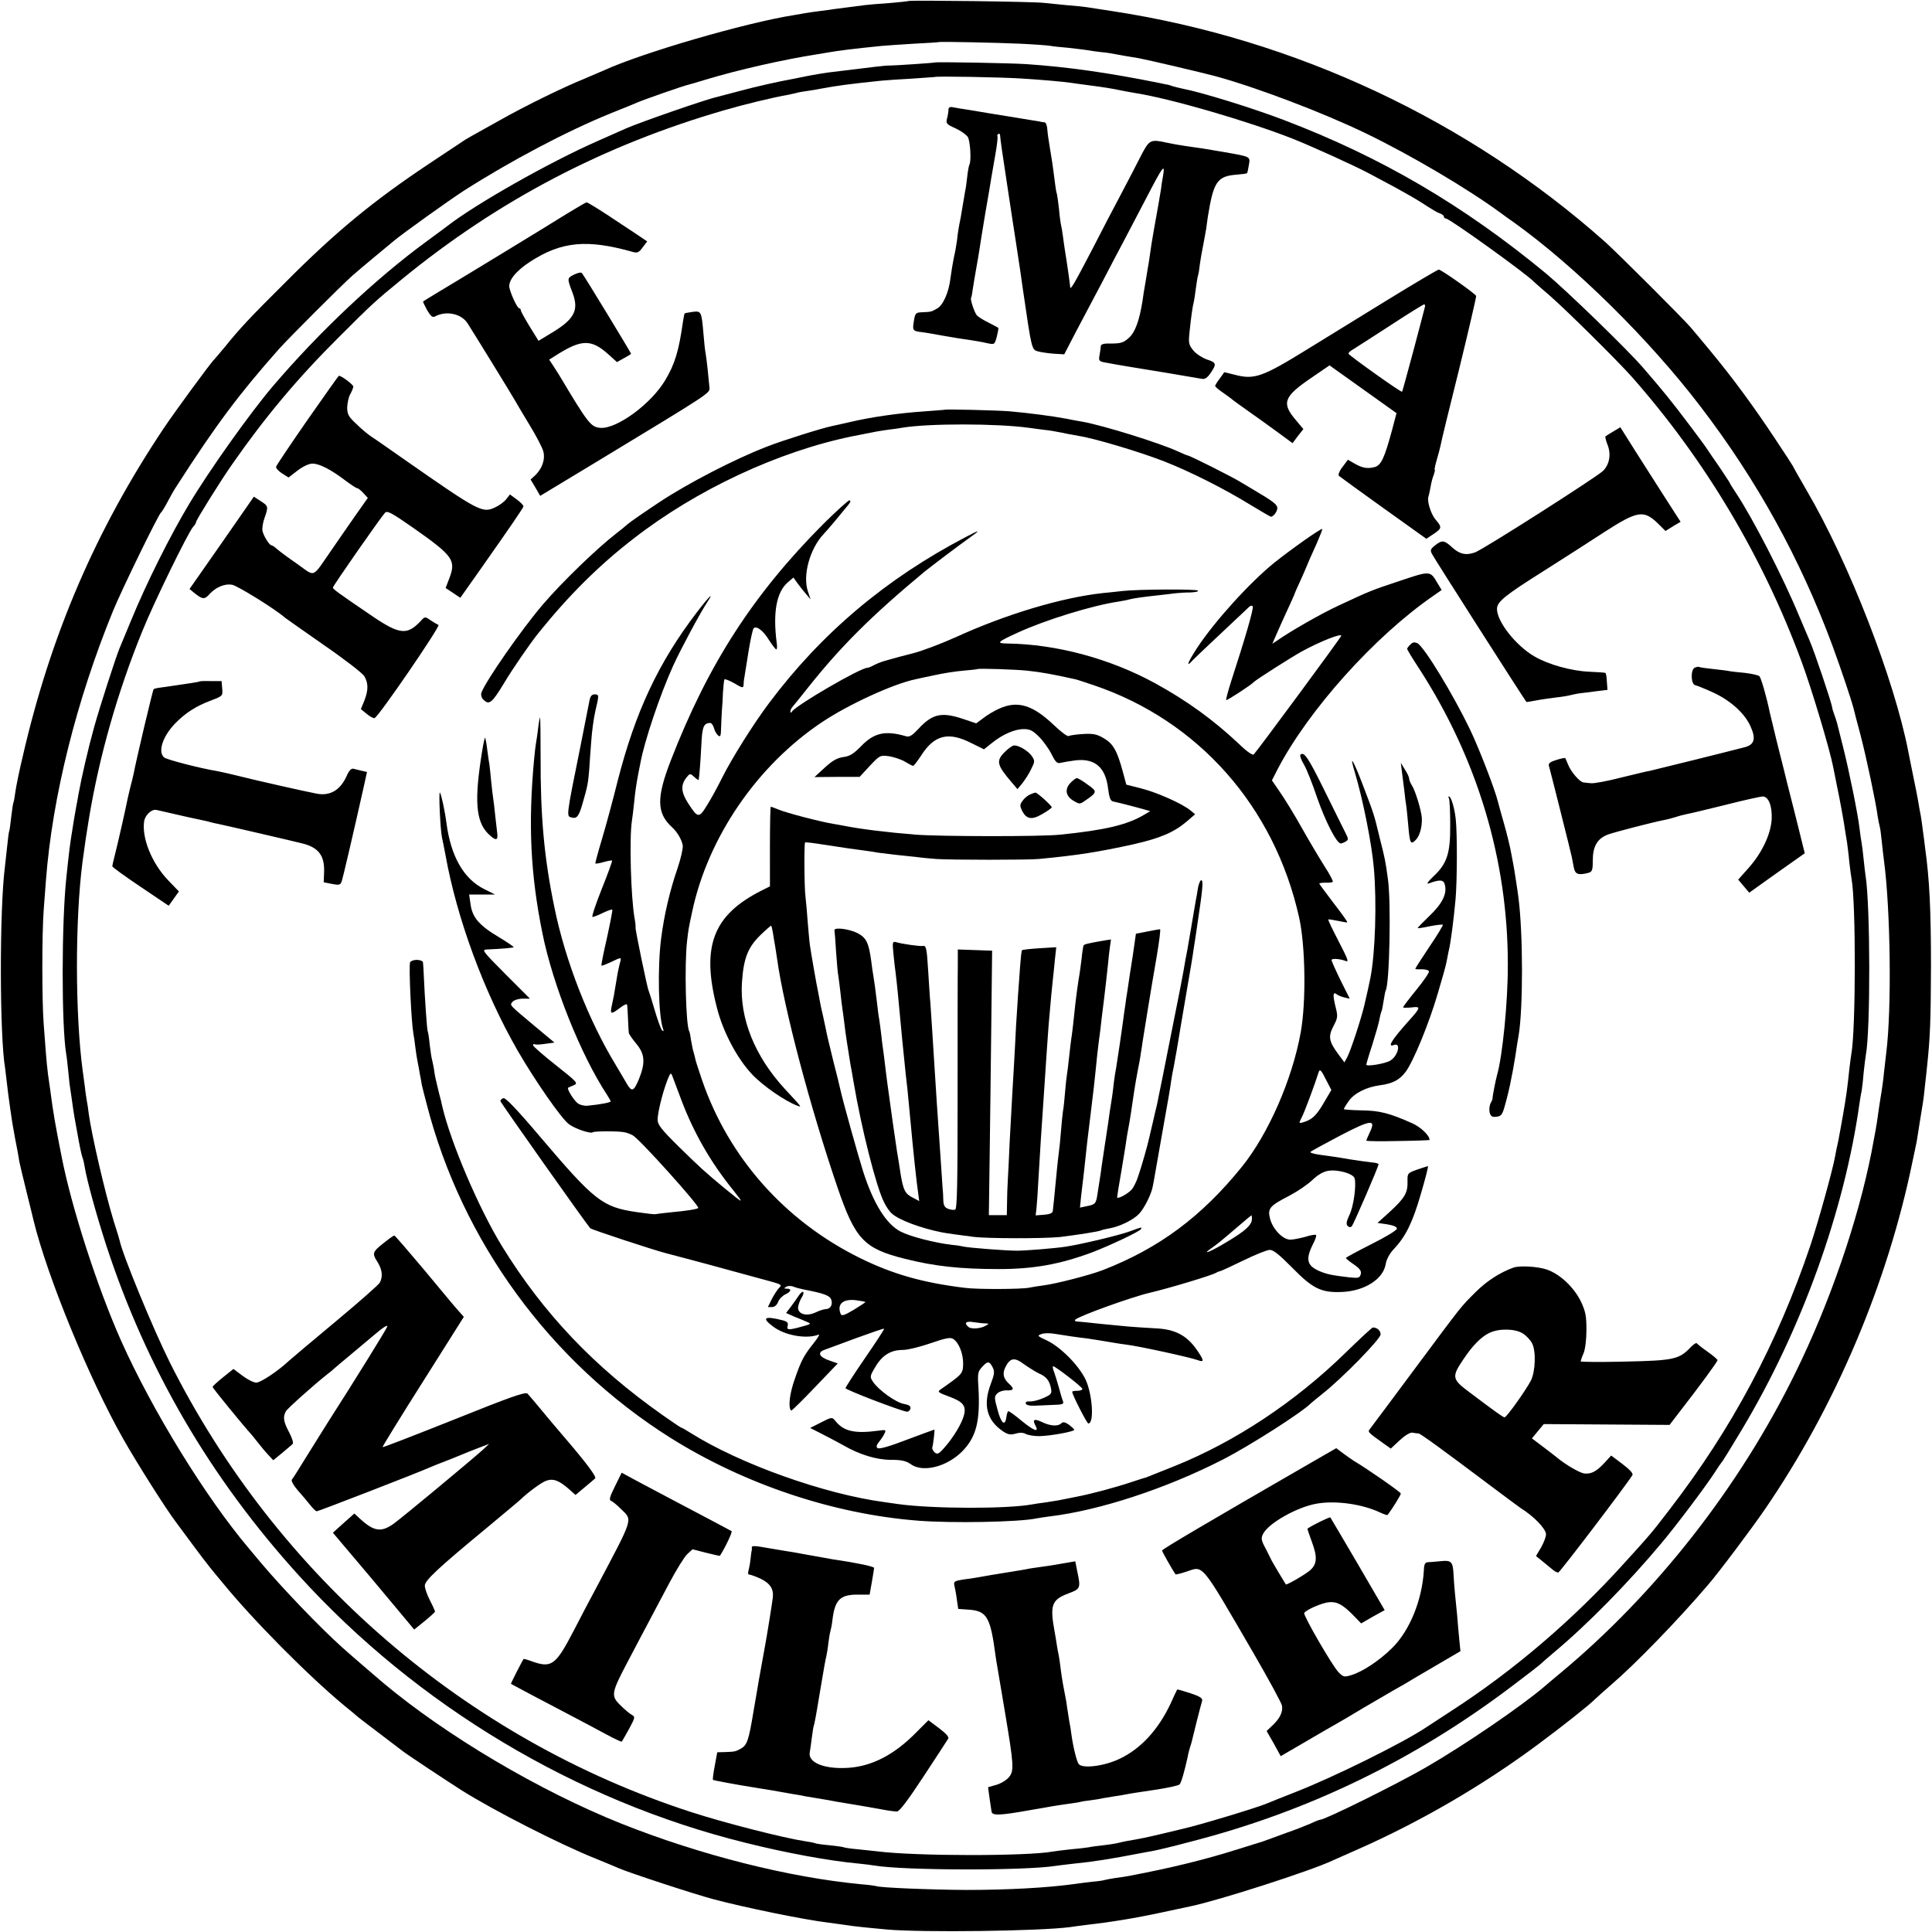 <svg version="1" xmlns="http://www.w3.org/2000/svg" width="1261.333" height="1261.333" viewBox="0 0 946 946"><path d="M444.8.5c-.1.1-4.3.6-9.3 1-4.9.3-10.3.8-12 1-5.7.7-15 1.9-15.5 2-.3.1-3.2.5-6.5.9-3.2.4-6.7.9-7.6 1.1-.9.2-3.3.6-5.2.9-23.9 3.8-74.1 18.4-93.1 27.1-1.7.7-5.8 2.5-9.1 3.9-11.1 4.5-29.4 13.5-41.8 20.5-13.9 7.7-16.7 9.3-18.1 10.3-.6.4-8.1 5.4-16.7 11.1-27.3 18.2-45.5 33.2-69.9 57.7-18.1 18-22.3 22.5-30 32-2.5 3-4.8 5.7-5.1 6-1.5 1.3-19.3 25.6-24.6 33.5-33.5 50.1-55.5 101.4-69.2 161-1.7 7.1-3.3 15-3.6 17.4-.3 2.3-.7 4.6-.9 5-.2.3-.7 3.5-1.1 7.1-.4 3.6-.8 6.7-1 7-.2.3-.6 3.7-1 7.5-.4 3.9-.9 8.3-1.1 10-2.7 20.9-2.6 83.1.1 98.5.2 1.4.6 4.7.9 7.5.3 2.7.8 6.7 1.1 8.7.3 2.1.7 5.3 1 7 .2 1.8 1.1 6.9 1.9 11.3.9 4.4 1.8 9.3 2 11 .3 1.6 2 8.6 3.7 15.5 1.7 6.9 3.2 12.9 3.3 13.5 6.8 27.8 27.3 77.7 43.9 107 6.8 12 21.1 34.6 26 41 .4.5 3.7 5 7.4 10 3.6 4.9 7.8 10.4 9.2 12.1 1.4 1.8 4.2 5.1 6.1 7.4 15.1 18.5 42.2 45.8 60 60.5 2.5 2 5.4 4.4 6.5 5.4 1.1.9 6.1 4.7 11 8.4 5 3.8 9.7 7.4 10.5 8 1.5 1.3 22.7 15.3 29 19.3 15.5 9.8 48.2 26.5 65.5 33.4 4.4 1.8 9.5 3.9 11.3 4.7 4.9 2.2 37.6 12.9 46.7 15.3 15.1 4 44.2 10 56 11.4 2.8.4 6.4.9 8 1.1 3.5.6 10 1.3 21 2.3 17.2 1.5 74.3.8 89.5-1.2 1.9-.3 5.6-.8 8.2-1.1 11.4-1.3 23.3-3.2 36.3-6 6.6-1.4 13.1-2.8 14.5-3.1 13.9-2.9 58.7-17.3 69.5-22.4 1.1-.5 6.7-3 12.4-5.5 30.8-13.6 61.3-31.4 88.1-51.3 12-8.9 25.4-19.5 28-22.2.8-.8 4.6-4.2 8.3-7.4 11.5-9.9 32.1-31.1 46.8-48.3 5-5.7 21.6-27.8 28.1-37.3 34.3-50 60-110.4 72.3-170.5.9-4.4 1.8-8.7 2-9.5.1-.8.8-5.1 1.5-9.5s1.4-8.9 1.6-9.9c.2-1.1.6-4.4.9-7.5.4-3.1.8-7.6 1.1-10.1 1.5-14.1 1.8-22.3 1.9-48.5 0-27.9-.7-42.8-2.9-58.5-.2-1.9-.7-5.8-1.1-8.5-.3-2.8-.8-5.9-1-7.1-.3-1.2-.7-3.9-1.1-6-.3-2.1-1.5-8.2-2.6-13.4-1-5.2-2.2-10.6-2.4-12-6.9-35.4-29-92.4-49.8-127.9-3.6-6.2-6.6-11.5-6.6-11.7 0-.1-4.1-6.5-9.2-14.1-10.4-15.7-20.9-29.9-31.2-42.3-3.9-4.7-8.2-9.9-9.6-11.5-3.2-3.9-36.2-36.8-42-42-67.1-59.6-151.7-99.3-241-113-5.8-.9-11.6-1.8-13-2-1.4-.2-5.9-.7-10-1-4.1-.4-9.1-.9-11-1.1-4.1-.6-65.7-1.4-66.2-.9zm54.7 20.9c6.6.3 13.1.8 14.5 1 1.4.3 5.4.7 9 1 3.6.4 7.7.9 9 1.1 1.4.3 4.5.7 7 1 2.5.2 5.6.7 7 1 2.7.5 6.6 1.2 11.6 2 4.4.8 30.8 7 37.9 8.9 20.3 5.6 52.2 17.7 73.5 28 21.7 10.5 49.7 27 66 39 1.9 1.4 4.6 3.4 6 4.3 30.2 21.6 66.6 57.5 91.6 90.3 27.8 36.3 48.9 74.7 64.6 117 4.4 12 9.2 26.3 10.4 30.9.2.9 1.7 6.7 3.4 13 2.9 11.1 7.6 33.4 8.4 39.8.3 1.8.7 4 1 5 .3 1 .7 4.3 1 7.3.3 3 .8 7.3 1.1 9.5 3.2 24.2 3.8 72.6 1.1 94-.2 1.6-.7 5.9-1.1 9.5-.3 3.6-1.1 9.2-1.7 12.5-.5 3.3-1.2 7.6-1.4 9.5-.4 3.1-1.4 8.7-3 17-6.7 34-20.5 74-37.2 108-27.4 56-68.4 108.4-115.5 147.5-2.7 2.2-5.8 4.9-7 5.9-11.1 9.6-39.6 29.1-58.7 40.1-14 8.1-49.2 25.5-51.5 25.5-.4 0-2.5.8-4.8 1.9-2.3 1-7.6 3.1-11.7 4.5-4.1 1.5-8.2 3-9 3.3-.8.3-1.9.7-2.5.9-.5.2-6.2 1.9-12.5 3.9-16.1 5.1-32.5 9.1-53 13-1.3.3-4.2.7-6.5 1-2.2.3-4.7.8-5.5 1-.8.3-3.7.7-6.4.9-2.6.3-6.5.8-8.5 1.1-13.2 1.8-31.9 2.9-53.1 2.9-17-.1-42.7-1.1-44-1.9-.3-.1-3.6-.6-7.5-.9-35.5-3.4-78.6-14.3-117.1-29.6-40.1-16-85.9-43.1-116.9-69.1-3.1-2.6-18.3-15.7-20.1-17.4-10.7-9.6-29.1-28.8-39.4-41-2.3-2.8-5.1-6.1-6.2-7.4-21.2-25.1-47.2-67.4-62.5-101.6C47.8 630.7 35 591.3 30.1 566c-3.2-16.3-4-20.8-5.5-32.3-.3-1.7-.7-5.2-1.1-7.7-.3-2.5-.8-7-1-10-.2-3-.7-9.6-1.1-14.5-.9-11.5-.9-44.3 0-56 .4-5 .9-11.5 1.1-14.5 3.1-40.7 14.9-88 32.9-132 4.6-11.1 22.1-46.9 23.4-48 .4-.3 1.8-2.5 3.1-5s3.3-6.1 4.6-8c19.2-29.9 30.5-45 50-67 4.8-5.4 30.5-31.1 36-36 2.2-1.9 7.1-6.1 11-9.3 3.8-3.2 8.1-6.7 9.4-7.8 4.3-3.6 26.8-19.7 34.2-24.5 23.2-14.8 50.3-29.1 71.9-37.9 6.3-2.5 12.4-5 13.5-5.5 2.2-1 22.1-8 24.5-8.5.8-.2 4.7-1.3 8.5-2.5 16.2-4.9 38.5-9.9 54.5-12.4 1.9-.3 4.6-.8 6-1 4.6-.8 11.6-1.7 25.5-3.1 2.2-.2 9.4-.7 16-1.1 6.6-.3 12.1-.7 12.2-.8.4-.3 29 .3 39.8.8z"/><path d="M457.7 30.6c-.3.2-19.6 1.5-22.2 1.5-1.7-.1-7.1.6-30 3.4-2.2.3-6.3 1-9.1 1.5-2.8.6-6.3 1.3-7.9 1.6-7.8 1.4-17.9 3.7-26.5 6-5.2 1.4-10.2 2.7-11 2.9-5.5 1.2-37.7 12.4-44.5 15.4-1.1.5-7.4 3.3-14 6.2-23.6 10.4-59.6 30.8-73.5 41.6-.8.6-5.3 4-10 7.4-24.9 18.2-52.7 44.4-75.3 70.9-11.1 13-31.1 41.1-41.1 57.8-9.2 15.3-21.1 39.1-28.5 57.2-2.4 5.8-4.9 11.8-5.6 13.5-1.7 4-9.8 29.1-12.4 38.5-2.9 10.4-6.1 24.3-7.7 33-.4 2.5-.8 4.7-.9 5-.1.6-1.5 8.2-2.1 12.5-1 5.9-1.5 9.7-2.9 23-2.4 22.5-2.4 72.6-.1 86.5.3 1.4.7 5.6 1.1 9.3.3 3.7.8 7.6 1 8.5.1.9.6 3.7.9 6.2.7 5 1 7.1 3.1 18.3.8 4.4 1.7 8.2 1.9 8.5.2.4.7 2.3 1 4.2 1.1 6.8 5.7 23.6 10.7 39 19.7 60.2 50.8 113.6 94.3 161.5 57.8 63.7 135.7 110.3 218.6 130.8 19.9 5 41.2 8.9 55.5 10.2 2.8.3 6.4.7 8 1 14.8 2.4 73.6 2.5 88.5.1 1.4-.2 5.4-.7 9-1.1 9.3-.9 18-2.3 32.5-5.1 1.1-.2 3.6-.7 5.5-1 1.9-.3 10.3-2.3 18.5-4.5 57.6-14.7 110.1-40.1 158-76.4 7.2-5.4 13.2-10.1 13.5-10.4.3-.3 3.4-3.1 7-6.1 16.4-13.7 36.3-34 52.6-53.5 7-8.3 21.9-28.1 26-34.5 1.6-2.5 3.1-4.7 3.4-5 .4-.3 4.8-7.5 9.9-16 29.2-48.7 50.3-107.4 57.6-159.8.3-2 .7-4.6 1-5.7.2-1.1.7-5.1 1-9 .4-3.8.9-7.8 1.1-8.9 2.3-12 2.2-72.8-.1-87.6-.2-1.4-.7-5.2-1-8.5-.3-3.3-.8-6.9-1-8-.2-1.1-.7-4.3-1-7-.8-7-5.1-28.1-8.1-40-1.4-5.5-2.7-10.7-2.9-11.5-.2-.8-.8-2.6-1.3-4s-1-2.8-1-3.3c-.3-2.5-8.8-27.8-11.2-33.2-.5-1.1-2.8-6.5-5.1-12-8-19.3-22.9-48.2-31-60.3-1.6-2.4-2.9-4.5-2.9-4.7 0-.2-2.3-3.6-5-7.7-2.8-4-5.6-8.1-6.3-9.2-.6-1-5-6.9-9.6-13-7.5-9.9-11.4-14.8-21.6-26.6-7.7-8.9-37.2-37.5-47.5-46.1-40.4-33.4-80.9-57.1-128.5-75.2-15.2-5.8-40.4-13.6-49.5-15.3-1.4-.3-3.4-.8-4.5-1.1-1.1-.4-2.2-.7-2.5-.8-.3 0-2.1-.4-4-.8-24.7-5-44.8-7.9-65.3-9.3-7-.5-44.5-1.2-45-.8zm41.8 7.8c11.2.7 20 1.5 24.5 2.1 1.4.2 6.3.9 11 1.5s10.3 1.5 12.5 2c2.2.5 5.8 1.1 8 1.5 17.1 2.6 55.3 13.7 77.4 22.4 9.8 3.9 30.7 13.4 37.6 17.1 2.8 1.5 8.6 4.6 12.9 6.9 4.4 2.4 9.8 5.5 12 6.9 7 4.5 8 5.1 9.9 5.8.9.3 1.7 1 1.7 1.5s.5.9 1 .9c1.8 0 40 27.5 43 30.9.3.3 3.9 3.5 8 7 7.4 6.4 33.2 31.9 40 39.6 35.7 40.4 64.1 88 83 139.1 4.9 13.1 13.9 43.1 15.6 51.9.2 1.1 1 5.1 1.8 9 1.5 7.1 3.5 18 4.1 22.5.2 1.4.6 3.8.9 5.5.2 1.6.8 5.9 1.1 9.5.4 3.6.9 7.3 1.1 8.3 2.2 11.7 2.1 74.1-.1 85.8-.2 1-.6 4.4-1 7.6-.9 8.9-1.5 13.1-3 21.8-.8 4.4-1.6 9.1-1.9 10.5-.2 1.4-.7 3.6-1 5-.3 1.4-.8 3.6-1 5-1.2 6.8-8.2 32-12.2 44-16.2 47.9-38.3 89.4-68.8 129-8.8 11.5-9.3 12.1-22.4 26.5-24.9 27.6-54.2 52.6-84.2 72-5.8 3.8-11.6 7.6-13 8.5-11.1 7.4-44.8 24.1-63.5 31.4-6.6 2.6-12.9 5.1-14 5.6-4.6 2-33.7 10.8-41.5 12.5-.8.2-5.3 1.3-10 2.4-8 1.9-10 2.3-17.5 3.6-1.6.3-3.7.8-4.5 1-.8.2-3.8.7-6.6 1-2.8.3-6 .7-7.2 1-1.1.2-5.2.7-8.9 1-3.7.4-7.7.9-8.8 1.1-12.3 2.3-67.2 2.3-85.9-.1-1.6-.2-5.9-.6-9.4-1-3.6-.3-6.8-.8-7.1-1-.4-.2-3.5-.6-7.1-1-3.5-.3-6.7-.8-7-1-.3-.2-2.3-.6-4.5-.9-10.7-1.6-40-9.1-56-14.3-110.3-35.7-203-115.7-255.4-220.3-8-16-23.1-52.6-24.5-59.5-.1-.6-1.4-4.8-2.9-9.5-4.3-14-10.9-42.5-12.3-53-.2-1.9-.6-4.6-.9-6-.2-1.4-.7-4.3-.9-6.5-.3-2.2-.8-5.9-1.1-8.1-3.7-27.3-3.8-73.9-.1-102.4 1.4-10.4 1.8-12.9 3.2-21.5 5-30.1 13.9-61.6 26.1-91.5 5.6-13.9 22.4-48.3 24.9-51.1.8-.8 1.4-1.9 1.4-2.3 0-.9 12.1-20.4 17.9-28.6 15.9-22.8 31.9-41.9 51.6-61.5 16.8-16.8 18-17.9 31.3-28.8 47-38.5 98.7-65.6 157.7-82.7 9.6-2.8 23.9-6.3 31.5-7.6 1.4-.3 3.2-.7 4-.9.8-.3 3.3-.7 5.5-1 2.2-.3 5.1-.8 6.5-1.1 8.2-1.5 13.2-2.2 29.5-3.9 2.2-.2 9-.7 15-1 6.1-.4 11.1-.8 11.2-.8.4-.5 32.1.1 41.8.7z"/><path d="M464.4 53.8c0 .9-.3 2.9-.7 4.3-.6 2.3-.2 2.8 4.1 4.7 2.6 1.2 5.3 3.1 6.1 4.3 1.2 2 1.8 12 .7 13.7-.2.4-.7 2.9-1 5.7-.3 2.7-.7 5.9-1 7-.2 1.1-.7 4-1.1 6.5-.4 2.5-.9 5.4-1.1 6.5-.9 4.5-1.4 7.2-1.8 11.2-.3 2.3-1 6.2-1.6 8.7-.5 2.4-1.2 6.8-1.6 9.8-.8 6.9-3.6 13.3-6.6 14.9-2.8 1.6-2.9 1.6-7.2 1.8-3.2.1-3.5.4-4.1 4.2-.8 4.7-.6 5 3.6 5.5 1.8.2 6.9 1.1 11.3 1.9 4.5.8 10.1 1.7 12.6 2 2.5.4 6.2 1 8.2 1.5 3.8.8 3.8.8 4.9-3.2.5-2.2.9-4.1.7-4.3-.2-.1-2.3-1.3-4.7-2.5-2.5-1.2-5-2.8-5.7-3.5-1.2-1.2-3.5-8.1-2.9-8.7.2-.2.6-2.3.9-4.8.4-2.5 1.1-6.8 1.6-9.5.5-2.8 1.2-6.7 1.5-8.8.3-2.1 1.6-10.2 2.9-18 1.4-7.8 2.7-15.8 3-17.7.3-1.9 1.2-7.1 2-11.5s1.2-8.3 1-8.7c-.2-.4-.1-.9.4-1.2.5-.3.9 0 .9.7.1 1.9 1 8.2 3.3 23.2 1.2 7.7 2.3 15.1 2.5 16.5.2 1.4 1.1 7.2 2 13 1.9 12.6 2.1 13.5 3.4 23 4.3 29.3 4.2 29.3 7.5 30.1 1.5.4 5 .9 7.7 1.1l5 .3 5.7-11c3.2-6.1 8.9-16.9 12.7-24 3.7-7.2 8.5-16.2 10.5-20 2-3.9 7-13.3 11-21 8.5-16.4 9.5-17.7 8.5-11.5-.5 2.5-.9 5.4-1 6.5-.3 2.1-1.9 11.2-3.5 20-.8 4.4-1.4 8.2-2.5 16-.2 1.1-.9 5.1-1.5 9-.7 3.8-1.4 8.3-1.6 10-1.5 9.4-3.6 15.1-6.4 17.7-3 2.8-4.3 3.1-10.7 3-2 0-3.3.5-3.3 1.3 0 .7-.3 2.6-.6 4.3-.5 2.7-.3 3.1 2.2 3.6 3.7.7 9.4 1.7 11.9 2.1 4 .6 34.1 5.6 36 6 1.4.3 2.7-.5 4.3-2.9 3-4.4 2.8-5.1-1.9-6.6-2.2-.8-5.2-2.7-6.6-4.4-2.2-2.7-2.4-3.6-1.9-8.6.8-7.9 1.6-13.3 2.1-15 .2-.8.7-3.8 1-6.5.4-2.8.8-5.7 1.1-6.6.3-.9.7-3.4.9-5.5.3-2.2 1-6.3 1.6-9.2.6-2.9 1.2-6.6 1.5-8.2.2-1.7.6-4.2.8-5.8 2.8-17.4 4.6-20 14.4-20.7 2.4-.2 4.6-.5 4.8-.7.2-.2.6-2 .9-4 .7-4.2 1.2-4-12.5-6.4-10-1.7-10.5-1.8-18.5-2.9-2.7-.4-6.8-1.1-9-1.6-8.2-1.8-8.7-1.6-12.8 6.3-2 4-6.3 12.2-9.5 18.3-3.2 6-9.8 18.6-14.6 28-8.7 16.7-10.6 19.9-10.6 18 0-1-1.7-12.8-2.5-17.5-.2-1.4-.7-4.5-1-7-.3-2.5-.8-5.2-1-6-.2-.8-.7-4.4-1-8-.4-3.6-.9-6.8-1-7.1-.2-.3-.6-2.5-.9-5-1.2-9.6-1.7-12.6-2.6-17.9-.5-3-1.1-7-1.2-8.8-.1-1.7-.7-3.2-1.3-3.3-.5 0-1.7-.2-2.5-.4-.8-.1-6-1-11.5-1.9-5.5-.9-11.3-1.8-13-2.1-1.6-.3-5.9-1-9.5-1.6-3.6-.5-7.4-1.2-8.5-1.4-1.4-.3-2.1.1-2.1 1.3zM277.5 104.7c-10.7 6.7-53.1 32.5-63 38.4-3.8 2.3-7.1 4.3-7.3 4.5-.2.1.7 2 1.9 4.2 1.9 3.2 2.7 3.8 4 3.1 5.5-2.9 12.9-1.3 15.9 3.5 2.9 4.5 22.4 36.2 23.4 38.1.6 1.1 3.7 6.3 6.9 11.6 3.2 5.2 6.2 11 6.7 12.8 1.1 3.9-.5 8.6-4 11.9l-2.2 2 2.4 4 2.3 4 26-15.7c57.8-35 57-34.5 56.9-37.2-.3-3.8-1.4-14.1-1.9-16.9-.3-1.4-.7-5.4-1-9-1-11.6-1.1-11.8-5.3-11.3-2 .3-3.8.6-4 .8-.1.1-.5 2-.8 4.1-2 14.1-3.9 20.6-8.7 28.6-6.9 11.6-23.7 23.9-31.7 23.3-4.7-.4-5.9-1.9-20.3-26-.7-1.1-2-3.2-3-4.7l-1.8-2.7 3.8-2.4c12.1-7.6 16.9-7.7 25.3-.1l4.1 3.7 3.4-1.9c1.9-1 3.5-2 3.5-2.2 0-.4-23.1-38.5-24.1-39.5-.3-.5-2.1-.1-3.9.8-3.4 1.8-3.4 1.6-.5 9.3 3 8.3.6 12.7-10.9 19.5l-5.9 3.6-4.4-7.1c-2.3-3.8-4.3-7.4-4.3-7.9s-.3-.9-.7-.9c-.9 0-3.8-6-4.8-9.8-1-3.4 2.9-8.4 10-13 15.4-10 27.9-11.2 50.5-4.8 2.1.6 2.9.2 4.7-2.3l2.2-2.9-5.2-3.5c-2.9-1.9-9.4-6.2-14.5-9.6-5.1-3.3-9.6-6.1-10-6-.4 0-4.7 2.6-9.7 5.6zM679 147.1c-13.5 8.3-30.8 19-38.5 23.7-22.5 13.9-26.3 15.2-35.9 12.7-2.8-.7-5.1-1.3-5.2-1.2 0 .1-1 1.5-2.2 3.1-1.2 1.6-2.2 3.2-2.2 3.6 0 .4 1.9 2 4.3 3.6 2.3 1.6 4.4 3.2 4.7 3.5.3.3 3.7 2.7 7.5 5.4 3.9 2.7 10.2 7.3 14.2 10.2l7.2 5.3 2.6-3.5 2.7-3.4-3.6-4.3c-7.2-8.4-6.1-11.5 7.2-20.6l9.2-6.3 16.4 11.7 16.4 11.7-2.3 8.7c-3.6 13.3-5.3 16.9-8.4 17.7-3.5.9-6 .5-9.8-1.7l-3.3-1.9-2.6 3.5c-1.6 2-2.3 3.9-1.8 4.4.5.4 10.3 7.6 21.8 15.8l21 15 3.8-2.5c3.8-2.6 3.9-3.2.8-6.8-2.3-2.6-4.3-9-3.6-11.2.3-1 .8-3.2 1.1-5 .3-1.8.9-4.3 1.5-5.7.5-1.5.8-2.6.5-2.6-.2 0 .2-2.1 1-4.8.8-2.6 1.6-5.8 1.9-7.2.2-1.4 4.3-18.2 9.1-37.4 4.7-19.2 8.4-35.2 8.3-35.7-.4-1.1-17.1-12.9-18.3-12.9-.5 0-12 6.8-25.5 15.1zm18.6 3.6c-.2 1-2.8 10.6-5.6 21.3-2.9 10.7-5.3 19.7-5.5 19.8-.4.5-25.9-17.7-26.2-18.6-.2-.4.9-1.4 2.5-2.3 1.5-.9 9.7-6.2 18.2-11.7 8.5-5.6 15.9-10.1 16.3-10.2.5 0 .6.8.3 1.7zM150.5 205.7c-8.2 11.8-15.1 22.1-15.3 22.8-.2.7 1.1 2.1 2.9 3.3l3.2 2 4.4-3.4c2.6-2 5.6-3.4 7.3-3.4 3.4 0 9 2.9 16 8.2 2.8 2.1 5.4 3.8 5.8 3.8.5 0 1.9 1.1 3.1 2.4l2.2 2.4-6.2 8.8c-3.4 4.9-8.7 12.5-11.7 16.9-9.7 13.9-7.5 13.1-16.7 6.6-4.4-3-8.9-6.4-9.9-7.3-1.1-1-2.3-1.8-2.7-1.8-1 0-4-4.8-4.4-7.2-.2-1.1.2-3.9 1-6.1 2-5.7 1.9-5.9-1.8-8.3l-3.4-2.2-15.7 22.6-15.8 22.6 2.8 2.3c3.6 2.8 4.6 2.9 7 .2 3.1-3.4 7.4-5.2 11-4.6 2.7.5 21.3 12 26 16.2.7.5 9.3 6.6 19.2 13.5 9.9 6.8 18.8 13.7 19.6 15.1 2 3.5 2 6.8 0 12l-1.7 4.1 2.9 2.4c1.6 1.3 3.3 2.2 3.8 2 1.9-.5 32.4-45.1 31.3-45.6-.7-.3-2.4-1.3-3.9-2.3-2.7-1.9-2.8-1.9-5 .6-6.5 6.8-10.2 6.4-23.5-2.6-17.5-11.9-19.2-13.2-19.3-14 0-.8 23.3-34.2 25.5-36.6 1.1-1.2 3.3 0 13.9 7.4 19.5 13.7 21 15.8 17.6 24.7l-1.8 4.7 3.6 2.4 3.6 2.4 9.6-13.6c14.7-20.9 21-30.1 21.3-31.1.1-.5-1.3-2-3.2-3.4l-3.4-2.5-1.8 2.3c-1 1.3-3.4 3.1-5.4 4-6.3 3-7.8 2.2-44.5-23.4-7.4-5.2-14.7-10.3-16.3-11.3-1.5-1-4.8-3.7-7.2-6.1-3.9-3.6-4.5-4.8-4.5-8.2.1-2.1.7-5 1.5-6.4.8-1.4 1.4-3 1.5-3.7 0-1-5.9-5.4-7.1-5.3-.2.1-7.1 9.8-15.4 21.7zM462.7 200.6c-.1.1-4.5.4-9.7.8-13.2.9-26.4 2.8-37 5.3-3.6.8-7.4 1.7-8.5 1.9-4.9 1-23.8 6.9-32 10.1-15.8 6.1-38.6 17.9-52.5 27.1-7.4 4.9-14.5 9.8-15.6 10.8-1.2 1.1-3.6 3-5.4 4.4-9.5 7.3-26.8 24-36.2 35-10.5 12.3-27.9 37.3-30.1 43.2-.3 1 0 2.4.9 3.3 2.9 2.9 4.2 1.9 10.2-8 4.5-7.5 12.8-19.5 16.9-24.6 14.8-18.4 29.5-33 46.3-46 30.9-24.1 71.2-42.9 107.5-50.3 11.9-2.4 12.6-2.5 17.5-3.2 2.5-.3 5.6-.7 7-1 12.9-2.1 46-2.1 62 .1 1.9.3 5.3.7 7.5 1 2.2.2 5.1.7 6.5 1 1.4.2 3.6.7 5 1 1.4.2 3.9.7 5.5 1 7.7 1.2 30 7.9 41.5 12.4 12.8 5 29.8 13.6 42.1 21.2 5.3 3.2 9.9 5.9 10.2 5.9 1.4 0 3.5-3.1 3.1-4.7-.5-1.6-2.5-3.1-11.3-8.3-1.4-.8-4.2-2.5-6.2-3.7-3.9-2.5-25.4-13.3-26.4-13.3-.3 0-2.4-.9-4.8-2-8.9-4.1-36.2-12.6-46.6-14.5-1.4-.2-5.1-.9-8.1-1.5-6.9-1.3-18.4-2.8-27.6-3.6-6.1-.5-31.2-1.1-31.7-.8zM789.9 211.3c-1.9 1.1-3.6 2.2-3.8 2.4-.2.1.2 2 1 4 1.9 4.7 1 9.7-2.2 12.9-3.4 3.2-58.7 38.5-62.7 39.9-4.5 1.6-7.6.8-11.3-2.6-3.7-3.4-4.8-3.6-8.3-.8-2.2 1.8-2.4 2.3-1.4 4.2 1.1 2.2 43.3 68.3 46.2 72.4 0 .1 2.1-.2 4.6-.7 2.5-.5 7-1.1 10-1.5 3-.3 6.3-.9 7.3-1.2 1.1-.3 2.9-.6 4-.8 1.2-.1 4.8-.6 8-1l5.8-.7-.3-4c-.1-2.2-.4-4.1-.7-4.3-.4-.2-4-.4-8.1-.6-8.7-.4-19.9-3.5-26.7-7.5-9.1-5.3-18.3-17-18.3-23.2 0-3.5 3.6-6.5 23-18.7 10.2-6.5 23.4-14.9 29.3-18.8 16.6-10.7 19.5-11.2 26.7-4.2l3.5 3.5 3.7-2.3 3.7-2.2-7.4-11.5c-4-6.3-10.7-16.7-14.8-23.2l-7.3-11.6-3.5 2.1z"/><path d="M403 256.7c-34.4 34.6-56.3 68.6-74.6 115.8-7 18.1-6.9 25.6.6 32.5 2.6 2.3 4.9 6.3 5.3 9 .2 1.3-.9 6.3-2.5 11-3.9 11.4-6.6 22.9-8.1 34.7-1.8 14.2-1.3 37.6.9 43.9.5 1.3.4 1.6-.4.9-.6-.6-2.2-5-3.6-9.8-1.4-4.9-2.8-9.2-3-9.6-.6-1-6.6-30-6.4-30.9.1-.4-.1-2.5-.5-4.7-1.8-10.2-2.6-39.1-1.3-47.5.3-1.9.8-6 1.1-9 .5-5.4 1.1-9.1 2-14 .3-1.4.8-3.9 1.1-5.5 1.9-10.5 9.6-33.4 16-47.5 3.8-8.3 13.1-25.7 16.8-31.3 3.6-5.4.7-2.6-5.1 5-18.9 24.7-30.2 48.8-38.9 82.8-2.3 9.3-5.8 22.2-7.7 28.5-1.9 6.3-3.3 11.6-3.2 11.8.2.2 2-.1 4.1-.7 2.1-.6 3.9-.9 4.1-.7.2.2-2.1 6.5-5.1 14-3 7.5-5 13.6-4.5 13.6.6 0 2.9-.9 5.1-2 2.3-1.1 4.3-1.8 4.6-1.6.2.3-1 6.4-2.6 13.8-1.7 7.3-2.9 13.4-2.7 13.6.2.2 2.2-.6 4.6-1.7 5.4-2.6 5.3-2.6 4.4.6-.9 3.6-1.3 5.9-2 10.3-.6 4-1.2 7.2-2.1 11.2-.7 3.5 0 3.5 4.3.2 2.2-1.6 3.3-2.1 3.4-1.2.1.7.3 3.8.4 6.8.1 3 .3 6 .4 6.7 0 .6 1.7 3 3.6 5.3 4.3 5.1 4.6 9.4 1.3 17.5-2.5 5.9-3.4 6.3-5.8 2.3-.8-1.5-3.4-5.7-5.6-9.5-13.3-21.9-24.6-50.9-29.9-76.8-5.1-24.5-6.9-44.8-6.8-74.3 0-10.6-.1-19.1-.3-19-.1.2-.6 2.6-.9 5.3-.3 2.8-.8 5.9-1 7-.2 1.1-.7 4.9-1 8.5-2.9 31.5-1.8 55.9 4.1 85 5.2 25.6 18.8 59.6 31.7 79.2.9 1.4 1.7 2.8 1.7 3.1 0 .5-4.9 1.5-11.2 2.1-1.5.2-3.7-.3-4.8-1.1-1.9-1.3-5.6-7.2-4.8-7.7.2-.1 1.4-.7 2.7-1.2 2.3-1 1.8-1.5-8.8-9.9-6.1-4.8-11.1-9.2-11.1-9.7s.3-.7.8-.5c.4.3 2.7.2 5.2-.2l4.5-.6-9-7.5c-13.6-11.4-13-10.7-11.5-12.5.7-.8 2.8-1.5 4.9-1.5h3.6l-12-12c-11.4-11.5-11.8-12-9-12.1 7.5-.3 12.7-.8 13-1.1.2-.2-3.2-2.5-7.5-5.1-9.4-5.6-12.8-9.6-13.6-16l-.7-4.7h12.7l-5.2-2.6c-10.1-5-16.4-15.9-18.6-32.4-.8-6.2-2.6-14.3-3.2-14.9-.7-.7.2 18.2 1 21.9.3 1.4 1.1 5.2 1.7 8.5 5.6 31.3 18.9 67.3 35.4 96 8.5 14.7 21.3 33.1 25 35.9 3 2.3 10.8 4.9 11.8 4 .6-.6 12.8-.6 15.4 0 1.2.2 3 .9 4.1 1.5 3.3 1.7 32.9 34.7 32.1 35.6-.7.6-5.7 1.4-13.4 2.1-3.8.4-7.2.8-7.5.9-.3.2-4.4-.3-9.3-1-16.8-2.5-20.5-5.4-47.5-37.2-11-13-16.8-19-17.7-18.6-.8.3-1.5.9-1.5 1.4 0 .7 41.8 59.8 44 62.3.7.7 31.1 10.7 37 12.2.8.2 6.5 1.7 12.5 3.3 6.1 1.6 13.7 3.7 17 4.6 5.9 1.6 11.1 3 22 6 5.1 1.4 5.4 1.7 4 3.1-.9.9-2.5 3.4-3.6 5.5L376 640h2c1.3 0 2.4-1 3-2.5.5-1.4 2.1-3 3.5-3.7 2.9-1.3 3.3-2.8.8-2.8-1.5 0-1.5-.2-.4-.9.8-.5 2.4-.6 3.6-.1 1.2.5 3.5 1.1 5.1 1.4 9.8 1.9 12.6 2.9 13.4 4.9.9 2.5-.4 4.7-2.7 4.7-.8 0-3 .7-4.9 1.6-4.6 2.2-9 .8-8.6-2.7.2-1.3 1-3.4 1.7-4.5.8-1.2 1.1-2.4.8-2.8-.4-.3-1.3.5-2.2 1.8-.9 1.3-2.6 3.8-3.9 5.5l-2.3 3 3.8 1.7c2.1.8 4.9 2 6.3 2.6 2.4 1 2.3 1.1-2.5 2.4-6.6 1.8-7.4 1.7-6.8-.5.3-1.4-.2-2-2.4-2.6-9-2.3-10.6-1.3-4.8 3 5.7 4.4 16.4 6.3 22.3 4 .7-.3-.2 1.4-2.1 3.8-5.1 6.4-6.3 8.6-9.5 17.8-2.6 7.3-3.4 14.1-1.8 15.6.2.2 5.4-4.9 11.6-11.4l11.2-11.7-4-1.4c-5.1-1.7-6.2-4-2.4-5.3 1.5-.5 8.6-3.2 15.7-5.8 7.2-2.6 13.2-4.7 13.4-4.5.2.2-4 6.6-9.3 14.3-5.3 7.7-9.6 14.4-9.6 14.8 0 .8 26.3 10.9 29.9 11.5.8.2 1.6-.5 1.9-1.4.2-1.3-.6-1.9-3.3-2.4-3.9-.7-12.5-6.9-15.1-10.9-1.5-2.3-1.5-2.7 1.1-7 3.3-5.8 7.6-8.5 13.4-8.5 2.5 0 8.6-1.5 13.8-3.3 7.2-2.5 9.7-3 11-2.1 2.8 1.7 5 7.3 4.9 12.3-.1 4.7-.4 5-11 12.4-1.7 1.2-1.4 1.5 4.3 3.6 6.8 2.5 8.4 4.6 7 9.4-1.1 3.9-5 10.4-9.2 15.2-2.9 3.4-3.7 3.8-5 2.7-.9-.8-1.4-1.9-1.2-2.5.5-1.7 1.3-8.7 1-8.7-.2 0-6.3 2.3-13.6 5-8.8 3.4-13.6 4.7-14.3 4-.6-.6-.4-1.5.6-2.7.8-1 2.1-2.8 2.7-4 1.1-2.2 1-2.3-2.6-1.8-11.7 1.6-17.2.4-21.3-4.8-1.6-1.9-1.7-1.9-7 .8l-5.3 2.7 5.9 3c3.2 1.6 7.8 4.1 10.2 5.4 7.9 4.6 16.3 7.2 23.4 7.2 5.2 0 7.4.5 9.7 2.1 5.9 4.3 17.6 1.4 25.2-6.2 6.9-7 8.9-14.7 8-31.2-.5-7.2-.3-7.9 1.9-10.3 2.6-2.8 3.4-2.8 5 .2 1.1 2.2 1 3.3-1 8.6-3.7 10-1.8 17.4 5.9 22.7 2.5 1.7 3.8 2 6.3 1.3 1.9-.6 3.8-.6 5 .1 1.1.6 4 1.1 6.5 1.1 5 0 17.3-2.2 17.3-3.1 0-.3-1.2-1.4-2.6-2.5-1.9-1.3-2.9-1.5-3.7-.7-1.6 1.6-5.3 1.4-9.3-.5-3.9-1.9-5-1.4-3.5 1.4 2 3.7-.2 3.1-6.3-1.8-3.3-2.8-6.4-5-6.8-5-.4 0-.8 1.2-1 2.7-.6 4.9-2.5 3.5-4.3-3.2-1.7-6.1-1.7-6.7-.2-8.2.9-.9 3-1.6 4.6-1.5 3.6.1 3.9-.8 1.1-3.3-2.8-2.6-3.3-5-1.6-8.3 2.3-4.4 4.4-4.7 9-1.2 2.3 1.6 5.5 3.6 7.1 4.4 3.8 1.6 5.3 3.5 6.1 7.3.5 2.7.2 3.1-3.6 4.8-2.4 1.1-5.4 1.8-6.7 1.7-1.6-.1-2.3.3-2 1.1.2.7 1.9 1.1 4.3 1 2.1-.1 6.3-.3 9.2-.4 4.5-.1 5.2-.4 4.7-1.8-.4-.9-1.3-3.9-2-6.6-.8-2.8-1.8-6.2-2.4-7.8-.6-1.5-.8-2.7-.4-2.7 1.1 0 14.3 10.2 14.3 11.1 0 .5-1.1.9-2.5.9s-2.5.2-2.5.5c0 1.4 7.2 15.5 7.9 15.5 3 0 2-14.7-1.5-21.8-3.4-6.9-12.2-15.7-18.7-18.8-4.8-2.2-5-2.4-2.7-3.2 1.3-.5 4.2-.5 6.4-.1 4.7.8 11.7 1.8 16.1 2.3 2.8.4 5.8.9 13 2.1 1.7.3 4.4.7 6 .9 6 .7 31.2 6.2 35 7.6 3.2 1.2 3.1.2-.1-4.5-5.1-7.6-10.9-10.7-20.9-11.1-3.8-.2-9.9-.6-13.4-.9-9-.8-17.2-1.7-20.1-2-1.4-.2-3.4-.3-4.4-.4-1.2-.1-1.6-.4-1-1 2-1.8 27.4-11 36.4-13.1 9-2.1 30.4-8.5 32.5-9.8.6-.4 1.5-.7 2-.8.6-.1 5.7-2.5 11.5-5.3 5.7-2.8 11.5-5.1 12.8-5.1 1.7 0 4.9 2.6 11 8.8 10 10.2 14.2 12.3 24.5 11.8 10.9-.5 20-6.3 21.2-13.6.4-2.4 1.9-5.2 4-7.4 5.8-6.2 9.1-12.8 13.2-26.9 2.2-7.5 3.8-13.7 3.5-13.7-.2 0-2.6.8-5.3 1.7-4.7 1.7-4.8 1.8-4.7 5.9.1 5.5-1.3 7.9-8.5 14.6l-6.2 5.6 4.8.7c3 .5 4.7 1.2 4.7 2.1 0 .8-5.5 4.1-12.5 7.6-6.9 3.5-12.5 6.5-12.5 6.8.1.3 1.8 1.7 4 3.2 2.9 2 3.7 3.2 3.3 4.7-.5 1.8-1.1 2-5.2 1.6-8.6-1-11.2-1.5-14.8-3-6.4-2.7-7.2-5.8-3.3-13.5 1.1-2.1 1.7-4 1.4-4.3-.3-.3-2.7.1-5.2.9-2.6.7-5.9 1.4-7.4 1.4-3.6 0-8.5-5-9.9-10.2-1.3-5.1-.3-6.3 9.4-11.3 4-2.1 9-5.5 11.3-7.7 2.6-2.5 5.3-4.1 7.7-4.5 4.9-.8 12.4 1.4 13 3.7.9 3.5-.5 13.6-2.5 17.8-1.5 3.2-1.8 4.6-.9 5.5.7.7 1.4.7 2 .2.9-1.1 13.1-29.2 13.1-30.4 0-.4-1.4-.8-3.2-.9-1.8-.2-6.8-.9-11.3-1.6-4.4-.8-10.6-1.7-13.8-2.1-3.2-.4-5.5-1.1-5-1.5.4-.4 7-4 14.6-8 15.2-7.9 17.6-8.1 14.4-1.5-.9 2-1.7 3.8-1.7 4 0 .3 7 .4 15.5.2 8.5-.1 15.5-.4 15.5-.5 0-2.2-4.2-6.2-8.3-8.1-11.2-5-16.1-6.3-24.9-6.4-4.9-.1-8.8-.4-8.8-.6 0-.3 1-2 2.3-3.8 2.6-3.9 8.6-7 15.4-7.9 6.2-.8 9.6-2.6 12.6-6.6 3.8-5.1 11.5-23.9 15.7-38.3 1.1-3.9 2.4-8.4 2.9-10 .5-1.7 1.3-4.8 1.7-7 .4-2.2.8-4.2.9-4.5.8-3.2 2.3-14.6 3.2-24.5.8-8.7.9-32.1.1-39.5-.6-5.5-2.3-11-3.3-11-.4 0-.4.4 0 .9.3.6.6 6.3.6 12.9.1 14.1-1.5 19.1-8.4 25.5-2.5 2.4-3.4 3.7-2.2 3.3 5.7-2.1 7.4-1.9 8 .7 1.1 4.4-1.3 9.2-7.6 15.2-3.3 3.2-5.9 5.8-5.7 6 .2.1 2.9-.3 6.1-1 3.1-.6 5.9-.9 6.2-.7.2.2-2.7 5.1-6.6 10.8-3.8 5.7-6.9 10.5-6.9 10.8 0 .2 1.4.3 3.1.2 1.8 0 3.4.4 3.6 1 .2.6-2.6 4.7-6.2 9.1-3.6 4.4-6.5 8.3-6.5 8.5 0 .3 1.8.3 4.1.1 4.8-.6 4.7-.1-1.6 6.9-8.2 9.2-10.3 12.7-7 11.5 3.6-1.5 2.2 5.2-1.7 7.6-2.3 1.5-11.8 3.1-11.8 2 0-.3 1.3-4.8 3-9.9 1.6-5.1 3.2-10.7 3.5-12.5.3-1.8.8-3.5 1-3.8.2-.4.6-2.6 1-5.1.4-2.5.8-4.7 1-5 1.9-3.1 2.7-43.4 1.1-54.5-1.3-9.4-1.3-9.4-4.1-20.5-2.8-11.6-2.6-11-8.6-26.7-4.5-11.7-6.3-14.3-3.5-5.1 3.9 13 8.3 35 9.3 46.8 1.5 16.7.7 41.8-1.7 53.9-1 4.8-1.2 5.8-2.9 13.1-1.4 6.2-6.7 22.4-8.4 25.6l-1.4 2.6-3.2-4.3c-4.5-6.1-4.8-8.5-2.1-13.6 2-3.8 2.1-4.7 1.1-8.7-1.5-6-1.5-8.1.2-6.9.6.6 2.4 1.3 3.9 1.7l2.7.6-4.5-9c-2.4-4.9-4.4-9.4-4.4-9.9 0-.9 3.8-.7 6.8.4 1.8.7 1.5-.2-3.8-10.5-2.7-5.2-4.8-9.6-4.6-9.8.2-.1 2.3.2 4.7.7 2.4.5 4.5.9 4.6.7.2-.2-2.8-4.4-6.7-9.4-3.8-5-7-9.3-7-9.6 0-.2 1.4-.4 3-.4 1.7.1 3.3-.1 3.6-.4.3-.3-1.5-3.7-3.9-7.4-2.4-3.8-7.5-12.3-11.2-18.9-3.7-6.6-8.6-14.6-10.8-17.7l-3.9-5.7 2.7-5.3c15.1-29 47.5-65.2 76.4-85.1l4-2.8-2-3.3c-3.6-6.2-3.5-6.2-18.4-1.2-14.4 4.8-14.6 4.9-29.8 12-8.7 4-23.9 12.7-30.4 17.3l-2.3 1.5 2.1-4.8c1.2-2.7 3.6-8.2 5.5-12.2 1.9-4.1 3.4-7.5 3.4-7.7 0-.1 1.2-2.9 2.7-6.1 1.5-3.3 2.7-6.1 2.8-6.4.3-.9 2.2-5.2 5.4-12.3 1.6-3.7 2.8-6.7 2.5-6.7-1.1 0-15 9.8-23.4 16.5-11.9 9.6-29.1 28.5-37.8 41.7-4.7 7.2-5.8 10.2-2.1 6 .9-.9 7.1-6.9 13.9-13.2 6.7-6.3 12.9-12.1 13.6-12.8.7-.7 1.5-.8 1.8-.3.6.9-3.8 15.9-10.5 36.5-1.6 5-2.7 9.2-2.5 9.4.4.3 12.3-7.4 13.6-8.9 1.1-1.1 17.8-11.8 23.4-14.9 9.1-5 19.9-9.2 19.3-7.6-.5 1.3-40.8 55.9-42.8 58-.5.6-3.4-1.4-7.1-5-12.5-11.8-25.6-21.3-41.3-29.9-22-12-48.2-19.1-72.4-19.4-5.4-.1-4.9-.7 5.4-5.4 13.3-6.1 36.2-13.2 49-15.1 2.2-.4 4.7-.8 5.5-1.1 1.8-.5 6.6-1.2 14-2 3-.3 6.9-.8 8.5-1 1.7-.2 4.9-.4 7.3-.4 2.4-.1 4.1-.4 3.8-.9-.5-.8-29-.7-37.1.2-2.7.3-7 .8-9.5 1-20.1 2.2-47.3 10.3-72 21.6-6.9 3.1-16.3 6.7-21 7.9-4.7 1.2-8.9 2.3-9.5 2.5-.5.1-2.3.7-3.9 1.1-1.6.4-4.1 1.4-5.5 2.1-1.4.8-2.9 1.4-3.4 1.4-3.4 0-34.7 18.2-36.9 21.4-.5.8-.8.7-.8-.1 0-.6.6-1.8 1.3-2.5.6-.7 3.9-4.7 7.1-8.8 16.1-20.3 31-35.2 57.2-57 2.7-2.2 16.4-12.6 22.3-16.8 5.5-3.9 5.1-4-1.9-.3-39.1 20.4-70.9 47.2-96.6 81.6-7.5 10-18 26.7-22.9 36.5-2 4.1-5.3 10.1-7.3 13.3-4 6.5-4.5 6.4-9.4-1.2-3.3-5.2-3.5-8.6-.9-12.1 1.9-2.4 2-2.4 4-.6 1.2 1.1 2.1 1.7 2.2 1.5.3-1.6.9-8.8 1.3-16.8.4-9.2 1.1-11 4.3-11.1.7 0 1.5 1.1 1.9 2.5.3 1.3 1.2 2.9 2 3.6 1.2 1 1.4.3 1.5-4.2.1-3 .3-6.8.4-8.4.2-1.7.4-5.5.5-8.5.2-3 .5-5.8.7-6.3.2-.4 2.4.5 4.9 1.9 4 2.4 4.4 2.4 4.5.7 0-1 .2-2.9.5-4.3.2-1.4 1.1-7 2-12.5.9-5.5 2-10.4 2.4-10.8 1.3-1.5 4.7 1 7.6 5.8 1.6 2.5 3.2 4.5 3.5 4.5.4 0 .5-1.5.2-3.3-1.9-14.9-.1-24.7 5.4-29.5l2.8-2.4 2 2.8c1.1 1.5 3 3.9 4.2 5.3l2.2 2.6-1.3-3.9c-2.7-7.9 1-21.1 7.8-28.2 1.5-1.5 9.6-11.2 11.9-14.1 1.2-1.4 1.4-2.3.6-2.3-.6 0-6.4 5.3-12.9 11.7zm100 71.7c6.8.7 12.7 1.8 23.5 4.2.6.1 4.6 1.4 9 2.9 51.2 17.3 88.5 59.4 100.6 113.7 3.1 13.8 3.5 41.3.8 56.3-4.2 23.2-15.9 49.8-28.8 65.8-19.8 24.5-40.6 39.9-68.1 50.6-6.5 2.5-22.9 6.7-29.1 7.5-2.4.3-5.5.8-6.9 1.1-3.5.8-25.5.9-31.5.1-20.6-2.5-35.3-6.7-51.2-14.5-36.8-18.1-64.4-49.1-77.5-87.1-1.6-4.7-3.1-9.3-3.3-10.3-.2-1-.6-2.6-.9-3.5-.3-.9-.8-3.5-1.2-5.7-.3-2.2-.7-4.2-.9-4.5-1.7-2.8-2.4-32.5-1.1-44 .7-6.1.7-6.1 2.5-14.5 7.7-36.4 31.8-71.7 63.6-92.9 12.8-8.6 35-18.8 45.8-21 1.2-.3 5.4-1.2 9.3-2 4-.9 10.3-1.9 14-2.2 3.8-.3 7-.7 7.1-.8.4-.4 19 .2 24.3.8zm146.4 200.5l2.5 4.8-3.7 6.3c-3.7 6.3-5.7 8.2-10 9.5-2.3.7-2.3.6-.8-2.4 1.3-2.4 6.5-16.4 8.2-21.9.6-2 1.3-1.4 3.8 3.7zm-315.9 9.4c6.1 16.2 14.4 30.8 25.7 44.7 5.3 6.7 5.1 6.6-4.2-1-9.8-8.1-12.3-10.4-22.7-20.6-8.4-8.3-10.3-10.7-10.3-13.1 0-3.4 2.3-12.9 4.7-19.2 1.4-3.6 1.8-4.1 2.4-2.5.4 1 2.4 6.3 4.4 11.7zM613 596.8c0 3-3.2 5.9-12.1 11.2-7.8 4.8-13.1 6.9-7.9 3.3 3.4-2.4 5.2-3.9 12.9-10.5 3.6-3.1 6.7-5.7 6.9-5.7.1-.1.2.7.2 1.7zm-189.2 40.7c.1.1-2.4 1.8-5.7 3.8-4.8 2.9-6.1 3.2-6.5 2-1.9-4.9 1.3-7.5 7.9-6.6 2.2.3 4.1.7 4.3.8zm58.7 10.5c1.9.1 1.9.1.2 1.1-2.5 1.5-7 1.8-8.4.7-2.5-2-1.4-3.1 2.5-2.4 2 .3 4.6.6 5.7.6z"/><path d="M489.2 347c-2.3 1-5.8 3.1-7.7 4.6l-3.5 2.6-6.2-2.1c-10.7-3.6-15.2-2.7-22.2 4.9-3 3.2-4.3 4-6 3.5-9.9-2.9-15.5-1.8-21.8 4.7-3.8 3.9-5.7 5.1-8.9 5.5-3 .4-5.4 1.8-9.1 5.2l-5 4.6 11-.1h11.1l5-5.4c4.9-5.2 5.1-5.3 9.5-4.7 2.4.4 6 1.6 7.8 2.7 1.8 1.1 3.6 2 3.9 2 .4 0 2.1-2.3 3.9-5 6.5-10.2 13.4-11.9 24.7-6.1l6.1 3 3.9-3.1c5.2-4.2 11.1-6.8 15.6-6.8 3 0 4.4.7 7.5 3.8 2 2 4.8 5.9 6.1 8.5 2 4 2.8 4.7 4.5 4.2 1.2-.3 4.4-.8 7.2-1.2 9.6-1.1 14.8 3.5 16 14 .5 4 1.1 5.8 2.3 6.1.9.2 3.9.9 6.6 1.6 2.8.7 6.5 1.7 8.3 2.2l3.4 1-2.9 1.7c-8.3 5-19.4 7.6-41.3 9.8-9.4 1-58.4.9-70.5 0-14.8-1.2-27.4-2.8-34.9-4.3-1.1-.2-3.7-.7-5.6-1-5.8-.9-23.1-5.4-26.8-7-1.9-.8-3.6-1.4-3.8-1.4-.2 0-.4 8.8-.4 19.5V434l-4.2 2.1c-23.7 12-29.5 27.3-21.8 57.2 3 12 10 25.1 17.3 32.8 5.5 5.8 16.2 13.1 22.1 15.3 2.3.8 2.6 1.2-6.2-8.3-14.6-15.9-22.1-34.4-20.9-52.1.8-11.8 2.9-17.1 9-23.1 2.8-2.7 5.2-4.8 5.3-4.6.2.1.6 1.8.9 3.7.3 1.9.7 4.6 1 6 .2 1.4.7 4.3 1 6.5 3.4 24.4 16.2 72.7 29.6 112 8.7 25.4 13 29.9 33.1 34.9 14.3 3.6 27 5 45.8 5 16.9 0 29.9-2.3 45.5-8.1 8.5-3.2 23.3-10.2 24.1-11.4.7-1.2.7-1.2-5.6 1.1-5.2 1.9-23.3 6.2-31 7.4-4.9.8-19.8 2-24 2-5.4 0-23.4-1.4-26.1-2-1.3-.3-3.7-.7-5.4-.8-8.6-1-20.4-4-25.4-6.5-7.2-3.7-13.4-13.7-18.5-29.6-2.5-7.9-10-34.8-11-39.5-.3-1.4-1.9-8.1-3.7-15-1.7-6.9-3.3-13.6-3.5-15-.3-1.4-1-4.5-1.5-7-.6-2.5-1.3-5.6-1.5-7-.2-1.4-.7-3.5-.9-4.8-.6-2.6-3.1-16.9-3.9-22.2-.3-1.9-.7-7.1-1.1-11.5-.3-4.4-.8-10-1.1-12.5-.6-4.5-.7-26-.2-26.5.2-.2 4.4.3 9.3 1.1 9.7 1.5 13.8 2.1 19.9 2.9 2.2.3 5.1.7 6.5 1 1.4.2 5.1.6 8.1 1 3 .3 7.8.8 10.5 1.1 2.8.4 7.3.8 10 1 6.9.5 45.1.5 50.1 0 19-1.8 29.1-3.4 46.4-7.2 13.1-3 19.7-5.8 25.9-11l4.3-3.7-2.3-1.9c-4.2-3.4-16.2-8.7-23.9-10.7l-7.5-1.9-1.7-6.3c-2.8-10.4-4.8-13.8-9.3-16.4-3.4-2-5.1-2.4-10.2-2.1-3.4.2-6.6.7-7.1 1-.5.3-3.8-2.1-7.2-5.4-10.4-9.9-17.8-12.1-26.8-8z"/><path d="M492.1 368.1c-4.5 4.4-4.1 6.4 3.3 15l2.8 3.3 2.4-2.9c1.3-1.7 3.3-4.7 4.3-6.9 1.8-3.6 1.9-4 .4-6.3-1.7-2.5-6.2-5.3-8.7-5.3-.8 0-2.8 1.4-4.5 3.1zM524.1 383.4c-2.9 3.1-2.3 6.5 1.7 8.8 2.7 1.6 3 1.6 5.3 0 6.3-4.3 6.3-4.6 1.5-8-2.4-1.8-4.8-3.2-5.3-3.2s-2 1.1-3.2 2.4zM504.4 389c-1.2.5-2.9 1.9-3.7 3.1-1.4 1.9-1.4 2.5-.2 5 2.2 4.1 4.8 4.5 10 1.4 2.5-1.4 4.5-2.9 4.5-3.2 0-.8-7.2-7.3-8-7.2-.3 0-1.5.4-2.6.9zM586.6 434.7c-.3 2.1-.8 4.9-1.1 6.3-.2 1.4-1.4 8-2.5 14.7-1.1 6.7-2.3 13.2-2.6 14.5-.2 1.3-.7 3.9-1 5.8-.3 1.9-2.8 14.7-5.6 28.5-4.9 24.8-5.3 26.7-6.3 31.5-.3 1.4-.7 3.4-.9 4.5-.3 1.1-1.2 5.1-2.1 9-.9 3.8-1.8 7.7-2 8.5-.5 2.4-3.5 13.1-5.2 18-.8 2.5-2.2 5.3-3.1 6.4-2.1 2.3-7.2 5-7.2 3.8 0-.5.9-6.1 2-12.3 1-6.3 2.2-13 2.4-14.9.3-1.9.7-4.6 1-6 .7-3.6 1.6-9.2 3-19 .4-2.5 1.1-6.9 1.7-9.8.6-2.9 1.3-6.7 1.5-8.5.3-1.7.7-4.1.8-5.2.2-1.1 1.3-8.1 2.5-15.5s3.2-19.5 4.5-26.8c1.2-7.2 2-13.2 1.6-13.2-.4 0-3.2.5-6.2 1.1l-5.6 1.1-1.6 11.2c-1 6.1-1.9 12.2-2.1 13.6-.2 1.4-.6 4.3-1 6.5-.3 2.2-.7 5.3-1 7-1.1 8.6-3.6 25.3-4 27.5-.3 1.4-.8 4.5-1.1 7-.5 4.8-1.1 8.9-1.8 13-.2 1.4-.7 4.5-1 7-.4 2.5-1.1 7.2-1.6 10.5s-1.2 7.8-1.5 10c-.3 2.2-.7 5.3-1 7-.3 1.6-.7 4.8-1.1 7-.7 4.9-1.1 5.3-5.3 6.1l-3.3.7.6-5.9c.4-3.2.8-7 1-8.4.2-1.4.6-5.4 1-9 .7-7 1-9.1 2.5-21.5 1.5-11.9 2.2-18.5 2.7-23.5.2-2.5.8-7.9 1.3-12 .6-4.1 1.3-10 1.6-13 .4-3 .8-6.6 1-8 .4-3.1 1.7-14.5 2.1-18.5.1-1.7.5-4.9.8-7.3l.6-4.2-3.3.5c-8 1.4-9.7 1.8-10.1 2.4-.2.3-.7 3.3-1 6.6-.4 3.3-.9 6.9-1.1 8-.4 2-1.5 9.9-2 14.5-.5 5.3-1.7 15.6-2 17-.1.8-.6 4.6-1 8.5-.4 3.8-.9 7.9-1.1 8.9-.2 1.1-.6 4.9-.9 8.5-.3 3.6-.7 7.7-1 9.1-.2 1.4-.7 5.9-1 10-.3 4.1-.8 8.6-1 10-.2 1.4-.6 5-.9 8-1.4 14.5-1.9 19.6-2.1 21-.1 1-1.6 1.6-4.3 1.8l-4.1.3.4-3.3c.2-1.8.7-8.5 1-14.8.8-13.9 1.3-21.7 3-46.5.1-2.2.6-8.3.9-13.5.3-5.2.9-12.2 1.1-15.5 1.2-13.7 1.6-18.2 2-21.5.2-1.9.7-6.3 1-9.8l.7-6.4-8.2.5c-4.5.3-8.4.7-8.6 1-.2.2-.6 3.7-.9 7.8-.3 4.1-.7 10.3-1 13.9-.2 3.6-.7 10.5-1 15.5-.2 4.9-.7 13.5-1 19-.6 10.4-1 16.6-2.1 37.5-.3 6.9-.7 15.2-.9 18.5-.2 3.3-.4 8.6-.4 11.7l-.1 5.8h-8.8l.4-29.3c.2-16 .6-45.2.8-64.7l.4-35.5-8.4-.3-8.4-.3v7.3c-.1 4-.1 32.6-.1 63.5 0 43.2-.2 56.2-1.2 56.6-.7.2-2.2.1-3.4-.4-1.7-.6-2.3-1.7-2.4-4.1 0-1.8-.2-4.9-.4-6.8-.1-1.9-.5-8-.9-13.5s-.9-12.7-1.1-16c-.4-5.8-1-14.4-2-30.5-.6-10.2-1.5-23.4-1.9-29.5-.3-2.8-.7-9.9-1.1-16-.7-11.6-1-12.7-2.8-12.3-1.3.2-10.2-1-13-1.9-1.7-.4-1.8 0-1.2 5.9.3 3.4.8 7.4 1 8.8.2 1.4.7 5.9 1.1 10 1.6 17.2 3 31.9 3.9 40 .6 4.9 1 8.6 2 19.5 1.8 19.5 3.2 32.6 4.1 38.8l.5 3.8-3-1.6c-3.9-1.9-4.8-3.7-6.1-11.6-.5-3.5-1.2-7.5-1.4-8.9-.3-1.4-1.4-9.3-2.6-17.5-2.9-20.6-2.8-20.4-3.5-26-.3-2.8-.8-6.4-1-8-.3-1.7-.7-5.3-1-8-.3-2.8-.8-6.1-1-7.5-.3-1.4-.7-4.8-1-7.5-.8-6.9-1.5-11.7-1.9-14-.2-1.1-.7-4.3-1-7-1.2-8.8-2.4-11.4-6.7-13.6-4.2-2.1-11.5-3-11.3-1.4.1.5.5 5.3.8 10.6.4 5.3.8 10.5 1.1 11.7.2 1.1.6 4.7 1 7.9.3 3.2.8 6.9 1 8.3.2 1.4.7 4.7 1 7.5.5 4.5 1.8 12.8 2.9 19.5.3 1.4 1 5.4 1.6 9 3.9 23 11.1 51.3 14.9 58.7 1 2.1 2.7 4.6 3.8 5.5 3.5 3.2 14.3 7.2 24.4 9.2 1.8.4 9.2 1.4 15.4 2.2 6.9.9 34.6.9 42.5.1 8.3-1 19.1-2.7 20-3.2.4-.2 2.2-.7 4.1-1 5.2-.9 11.9-4.2 14.7-7.2 2.6-2.8 6.1-9.8 6.7-13.6.3-1.2 1.8-10.1 3.5-19.7 4.6-25.8 5-28.2 5.5-32 .3-1.9.8-4.9 1.2-6.5.3-1.7.7-3.7.8-4.5.2-.8.8-4.4 1.4-8 .6-3.6 1.3-7.6 1.5-9 5.4-31.5 5.5-32.2 6.1-36.5.3-1.7 1-6.4 1.6-10.5 2.9-19.2 3.2-23 2.1-23-.5 0-1.2 1.7-1.6 3.7zM690.6 315.6c-.9.8-1.6 1.8-1.6 2.1 0 .4 2.6 4.7 5.9 9.7 28.5 44.1 43.4 93.7 43.4 144.6.1 18.1-2.6 45.3-5.3 54.5-.7 2.6-2.2 10.1-2.2 11.5 0 .3-.4 1.3-1 2.3-.5 1.1-.7 3-.4 4.4.5 1.9 1.2 2.4 3.4 2.1 2.4-.3 2.9-1 4.4-6.7 1-3.5 1.9-7.6 2.2-9 .3-1.4.7-3.5.9-4.6.3-1.1 1-5.4 1.7-9.5.6-4.1 1.3-8.6 1.6-10 2.2-13.4 2.2-49.7-.1-67.5-.3-2.7-1.7-11.5-2.1-14-.2-1.1-.8-4.5-1.4-7.5-.5-3-2.1-9.6-3.5-14.5-1.4-5-2.8-9.8-3-10.8-1.3-5.6-9.3-26.4-13.8-35.7-8.3-17.2-22.3-40.2-25.6-42-1.5-.7-2.4-.6-3.5.6zM829.9 326.9c-2.2.8-2 8.3.2 8.6.8.2 4.9 1.8 9 3.7 8.5 4 15.3 10.2 18.1 16.6 2.7 6 1.8 8.9-3 10.1-8.4 2.2-43.9 11-46.2 11.5-1.4.2-7.9 1.8-14.5 3.4-6.6 1.7-13.1 2.9-14.5 2.7-1.4-.1-3-.3-3.7-.4-1.8-.2-6-5.1-7.4-8.5-.7-1.7-1.3-3.2-1.5-3.4-.1-.2-2.1.2-4.3.9-3 .9-4 1.7-3.7 2.8.6 2 10.6 41.8 11.2 44.6.2 1.1.7 3.5 1 5.2.6 3.4 2.2 4 7.1 2.7 1.9-.5 2.2-1.3 2.2-6 0-7 2.2-10.8 7.5-12.8 3.7-1.3 21.5-5.9 27.5-7.1 1.3-.2 3.8-.9 5.5-1.4 1.7-.6 4.2-1.2 5.6-1.5 1.4-.2 9.9-2.3 18.9-4.5 9-2.3 17.2-4.1 18.2-4.1 2.9 0 4.7 4.7 4.4 11.2-.5 7.5-4.8 16.5-11.4 23.9l-5 5.6 2.7 3.2 2.7 3.2 13.6-9.7 13.6-9.6-4.9-19.7c-2.8-10.8-5.1-20.3-5.3-21.1-.2-.8-1.7-6.9-3.4-13.5-1.6-6.6-3.2-13.1-3.5-14.5-1.6-7.8-4.3-17.1-5.1-17.9-.6-.5-3.7-1.2-6.9-1.6-3.3-.3-7.1-.7-8.5-1-1.4-.2-5-.7-8-1-3-.3-5.7-.7-6-.9-.3-.2-1.3-.1-2.2.3zM97.7 333.7c-.2.1-2.1.5-4.3.8-2.1.3-5.5.8-7.4 1.1-1.9.3-5 .7-6.9 1-1.9.2-3.7.6-3.9.9-.4.4-8.6 35-9.8 41.5-.3 1.4-1 4.3-1.6 6.5-.5 2.2-1.2 4.9-1.4 6-.7 3.8-4.6 21-6 26.5-.8 3-1.4 5.8-1.4 6.2 0 .4 6.2 4.9 13.8 10l13.8 9.3 2.5-3.5 2.5-3.5-5.2-5.4c-8.1-8.4-13.1-20.9-11.8-29.1.6-3.1 3.8-6 6.1-5.4 12.9 3 20.2 4.6 22.3 5 1.4.3 3.3.7 4.2 1 .9.3 2.5.6 3.5.8 3.9.8 38 8.7 41.8 9.7 7.5 2 10.4 5.9 10.2 13.6l-.2 5.3 4 .8c3.3.7 4.1.5 4.7-.9.6-1.5 5.9-24.3 10.8-46.2l1.7-7.7-2.6-.6c-1.4-.3-3.3-.8-4.1-1-1-.2-2.1.9-3.2 3.4-3.1 7.1-8.2 10.1-14.8 8.8-4.9-.9-30.6-6.7-38-8.6-4.1-1-8.8-2.1-10.5-2.4-8.1-1.3-24.8-5.6-26.1-6.7-3.2-2.6-.9-10.1 5.2-16.5 5-5.2 10.4-8.7 17.7-11.4 5.7-2.2 5.8-2.2 5.5-5.8l-.3-3.7h-5.3c-2.9-.1-5.4 0-5.5.2zM288.7 342.7c-.3 1.6-2.3 11.8-4.5 22.8-7.1 35.1-6.9 34.1-4.3 34.8 2.6.7 3.6-.6 5.5-7.4 2.2-7.6 2.6-9.5 3.1-15.9.2-3 .6-9.3 1-14 .3-4.7 1.2-11.3 2-14.8 1.9-8 1.9-8.2-.4-8.2-1.3 0-2 .9-2.4 2.7zM236.1 367.7c-3.9 23.9-3.2 34.4 2.9 40.5 3.6 3.5 4.9 3.6 4.5 0-.2-1.5-.6-5.4-1-8.7-.3-3.3-.8-7.1-1-8.5-.2-1.4-.7-5.2-1-8.5-.3-3.3-.7-7.1-.9-8.5-.3-1.4-.7-4.7-1.1-7.5-.3-2.7-.8-5.1-1-5.3-.1-.2-.8 2.7-1.4 6.5zM636.7 369.6c-.3.4.4 2.5 1.8 4.8 1.3 2.2 4.2 9.5 6.4 16.1 4.1 11.8 9.6 22.5 11.6 22.5.5 0 1.7-.5 2.5-1 1.3-.8 1.3-1.3-.2-4.2-.9-1.8-5.6-11.2-10.3-20.8-8-16.2-10-19.2-11.8-17.4zM686.4 377.5c.3 2.2.8 6.4 1.2 9.4.3 3 .7 6.2.9 7.2.2.9.6 5.2 1 9.5.8 9.3 1.1 10.1 3.5 7.9 2.1-1.9 3.4-6.5 3.2-11-.3-3.9-3.2-13.4-4.9-16-.7-1.1-1.3-2.5-1.3-3.2 0-.7-.9-2.7-2.1-4.5l-2-3.3.5 4z"/><path d="M200.8 471.2c-.7 2 .6 29.3 1.6 34.8.3 1.4.7 4.5 1 7 .3 2.5.8 5.6 1.1 7 .3 1.4.8 4.1 1.1 6 .4 1.9.8 4.2.9 5 .2.8 1.2 5.1 2.4 9.5 17.2 67.2 60.5 126.5 119.5 163.6 36.2 22.7 79.8 37.3 121.2 40.5 16.3 1.3 49.4.7 57.8-1.1 1.2-.2 4.1-.7 6.6-1 24.3-2.9 56.9-13.6 84.5-27.7 13.5-6.9 39.3-23.4 43.5-27.8.3-.3 2.8-2.3 5.5-4.5 9.8-7.7 28.5-26.9 28.5-29.1 0-1.9-1.7-3.4-3.8-3.4-.4 0-6.5 5.7-13.5 12.5-24.6 24-53.9 43.4-83.4 55.3-14 5.6-13.8 5.5-14.3 5.7-.3 0-3.4 1-7 2.2-8.1 2.7-19.7 5.8-27 7.2-8.7 1.8-9.5 1.9-14.7 2.7-2.6.3-5.7.8-6.8 1-12.3 2.3-48.6 2.2-65.5-.1-1.9-.3-5.1-.7-7-1-29.3-3.9-70.8-18.7-94.9-33.9-2.2-1.4-4.3-2.6-4.6-2.6-.2 0-4.4-2.8-9.2-6.2-33.5-23.6-58.3-49.8-78.5-82.6-11.3-18.4-25.2-50.9-29.3-68.7-.2-1.1-.9-4-1.6-6.5-1.7-7-2-8.3-2.4-11.4-.2-1.5-.7-3.5-.9-4.5-.3-.9-.8-4.3-1.2-7.6-.3-3.3-.8-6.3-1-6.6-.3-.5-1.4-15.9-1.9-27.4-.1-2.8-.3-5.6-.4-6.3 0-.6-1.4-1.2-3-1.2s-3.1.6-3.3 1.2zM190.9 606.3c-9 6.9-9 6.9-5.9 11.9 2.2 3.6 2.5 6.9 1 9.8-.6 1.1-10.4 9.7-21.8 19.2s-21.6 18.1-22.7 19.1c-5.3 5-13.9 10.7-16 10.7-1.3 0-4.3-1.5-6.8-3.4l-4.4-3.3-5.1 4.1c-2.8 2.2-5.1 4.4-5.1 4.7-.1.5 15.6 19.6 18.3 22.5.6.6 2.2 2.6 3.6 4.4 1.4 1.8 3.7 4.6 5.2 6.2l2.6 2.8 4.4-3.6c2.3-2 4.7-3.9 5.1-4.4.5-.4-.3-3-1.7-5.6-2.8-5.3-3.2-7.5-1.6-10.4.8-1.4 13.9-13.1 20.5-18.3.6-.4 2.2-1.7 3.6-3 1.4-1.2 4.7-4 7.5-6.3 2.7-2.3 8-6.7 11.8-9.9 4.1-3.5 6.6-5.1 6.2-3.9-.6 1.6-15.5 25.7-29.1 46.9-1.7 2.7-6.2 9.9-10 16-3.7 6-7.1 11.5-7.6 12-.4.6.8 2.8 2.7 5 2 2.2 4.7 5.5 6.1 7.2 1.4 1.8 2.9 3.3 3.4 3.3.8 0 49.1-18.7 55.4-21.5 1.7-.7 5-2.1 7.5-3 2.5-1 5.9-2.3 7.5-3 1.7-.7 5.5-2.3 8.5-3.4l5.5-2.1-3 2.8c-5.4 4.9-39.1 32.9-43.5 36.1-6.3 4.6-9.9 4.1-17-2.5l-2.5-2.3-5.3 4.7-5.2 4.7 7.6 9c8.4 9.9 11.2 13.2 23.7 28.2l8.5 10.2 5.1-4.1c2.8-2.3 5.1-4.4 5.1-4.7 0-.3-1.1-2.8-2.5-5.5s-2.5-5.9-2.5-7.2c0-2.5 6.5-8.6 30-28 8.5-7.1 16.1-13.4 16.8-14.1 3.6-3.5 10.1-8.3 12.5-9.2 3.4-1.3 6.3-.3 11 3.8l3.5 3.1 4.3-3.6c2.4-2 4.8-4 5.3-4.5.8-.7-4-7.2-14-18.9-3.8-4.4-9.8-11.5-13.9-16.5-2.2-2.7-4.6-5.4-5.2-6.1-1-1-8.4 1.6-36 12.7-19.1 7.6-34.8 13.7-35 13.5-.2-.1 8.7-14.6 19.8-32.1l20-31.7-2.3-2.6c-3.2-3.6-2.8-3.2-17.7-21.1-7.4-8.8-13.7-16.1-14-16.1-.3 0-1.3.6-2.2 1.3zM741 620.7c-6.4 2.3-12.8 6.4-18.2 11.7-7.9 7.9-5.9 5.4-30.4 38.3-11.4 15.3-21.1 28.4-21.7 29.1-1.1 1.3-.8 1.6 6.5 6.8l3.8 2.7 4.4-4.1c2.6-2.4 5.1-3.9 6.2-3.7 1.1.2 2.4.4 3 .4 1 .1 11.2 7.5 36.2 26.3 6.8 5.1 13 9.7 13.9 10.3 6.3 3.9 12.3 10.1 12.3 12.8 0 1.2-1.1 4.1-2.4 6.4l-2.5 4.2 3.2 2.6c1.8 1.5 4 3.3 5 4.1.9.8 2.1 1.4 2.7 1.4.7 0 33.3-42.8 36.3-47.7.5-.8-1.3-2.7-4.8-5.4l-5.6-4.2-3.2 3.5c-4 4.3-6.4 5.6-9.9 5.3-2.3-.3-9-4.2-13.3-7.7-.5-.5-3.6-2.8-6.7-5.2l-5.7-4.3 2.9-3.5 2.9-3.5 30.8.2 30.8.2 4.3-5.6c10.5-13.5 19.2-25.4 19.2-26.1 0-.3-2.1-2.2-4.7-4-2.7-1.9-5.1-3.8-5.4-4.2-.3-.5-1.6.4-3 1.8-5.6 6-8.4 6.6-32.1 7.1-12 .3-21.8.2-21.8-.1 0-.4.6-2.2 1.4-4 .8-1.9 1.4-6.8 1.4-11.4 0-6.8-.4-9-2.7-13.9-3.4-7-10.3-13.5-16.8-15.7-4.5-1.5-13.2-2-16.3-.9zm4.6 32.2c1.8 1.1 3.8 3.3 4.6 4.9 2 3.9 1.6 13.8-.6 18.2-2.5 4.8-11.9 18-12.9 18-.7 0-4.6-2.8-17.2-12.3-8.6-6.4-8.8-7.5-2.9-16.2 4.4-6.6 8.6-10.9 12.6-12.8 4.6-2.3 12.5-2.2 16.4.2zM641.8 716.3c-49.6 28.6-72.8 42.3-72.8 42.9 0 .6 5.2 9.7 6.6 11.7.2.1 2.5-.4 5.2-1.3 8.7-2.9 6.7-5.3 33 39.9 7.3 12.6 13.6 24.2 13.9 25.6.6 3.1-1 6.4-4.8 9.9l-2.7 2.6 3.5 6.1 3.4 6.2 12.2-7.1c6.7-3.9 13.5-7.9 15.2-8.8 1.6-.9 7.6-4.4 13.2-7.8 5.6-3.3 12.1-7.1 14.4-8.4 2.3-1.3 4.9-2.8 5.8-3.3.9-.6 7.4-4.4 14.4-8.5l12.8-7.5-.6-6c-.3-3.3-.8-8.5-1-11.5l-1.1-11c-.3-3-.6-7.3-.7-9.5-.3-5.8-1.2-6.6-6-6.1-2.3.2-5.1.5-6.3.5-1.6.1-2.1.8-2.2 4-.9 14.8-7 29.7-15.7 38.2-6.2 6.1-14.4 11.5-19.8 13.1-3.5 1.1-4 .9-6.2-1.3-3.1-3.1-17.5-28.1-16.9-29.1 1.1-1.7 9-5.1 12.4-5.3 3.8-.3 6.7 1.3 12.1 6.9l3.4 3.5 5.7-3.3 5.8-3.2-13.1-22.5c-7.2-12.3-13.3-22.6-13.5-22.9-.4-.3-9 3.9-11.2 5.5-.1.1.9 3.1 2.2 6.6 2.7 7.2 2.5 10.7-.8 13.7-2.2 2-11.7 7.5-12 7-.8-1.2-6.4-10.6-7-11.8-.4-.8-1.7-3.5-3-6-2.1-3.9-2.2-4.8-1.1-7 2.7-5.2 16.5-13 26-14.7 9.3-1.7 22.4.1 31.3 4.3 1.9.9 3.5 1.4 3.6 1.2 2.3-2.9 6.6-9.9 6.5-10.5 0-.7-17-12.5-22.7-15.8-.9-.6-3.3-2.2-5.3-3.7l-3.6-2.7-12.5 7.2zM301.1 727.8c-2.5 5-3 6.7-1.9 7.1.7.2 3 2.1 5.1 4.2 5.5 5.4 6 3.7-12.1 37.9-3.1 5.8-8.2 15.4-11.3 21.5-8.8 16.9-10.8 18.4-20.4 15-2.1-.8-4-1.3-4.1-1.2-.7.9-6.4 12.1-6.2 12.2.4.3 15.9 8.5 29.3 15.5 5.5 2.9 13.3 7 17.3 9.2 4.1 2.2 7.5 3.8 7.6 3.6.2-.1 1.8-3 3.6-6.2 3-5.6 3.1-5.9 1.4-6.9-1.1-.6-3.6-2.7-5.6-4.7-4.8-4.7-4.6-5.9 3.9-22 3.6-6.9 8.3-15.7 10.3-19.5 2-3.9 6.5-12.2 9.8-18.5 3.4-6.4 7.3-12.7 8.7-14l2.6-2.4 6.6 1.7c3.6.9 6.7 1.6 6.8 1.5 2.6-4 6.3-11.8 5.7-12.1-1-.6-16-8.5-28.7-15.2-6-3.2-14.2-7.5-18.1-9.6l-7-3.8-3.3 6.7zM368.1 757.7c.1.5.1 1 0 1.3-.1.3-.4 2.2-.6 4.3-.2 2.1-.7 4.7-1 5.8-.4 1.1-.2 1.9.4 1.9.6 0 3.1.9 5.5 2 4.7 2.3 6.5 5 6 9.3-.3 2.7-3 19.5-4 24.7-.4 2.3-1.4 7.9-2.8 15.5-.3 1.6-1.4 8.5-2.6 15.2-2.4 14.6-3.2 16.8-6.2 18.5-2.8 1.5-2.9 1.5-7.7 1.7l-3.9.1-1.2 6.5c-.7 3.6-1.1 6.8-.9 7 .4.3 11.6 2.4 22.4 4.1 2.8.4 9.8 1.6 17 2.9 1.7.2 4.1.7 5.5 1 1.3.2 4 .7 6 1 2 .3 4.7.8 6 1 1.4.3 5.2 1 8.5 1.5 6.1 1 7.9 1.3 17.4 3 3 .6 6.3 1 7.3 1 1.2 0 5.3-5.4 13.1-17.3 6.2-9.4 11.6-17.7 12-18.4.5-.8-1.2-2.6-4.5-5.1l-5.2-3.9-6.1 6.1c-10.5 10.7-21.4 16.4-33 17.2-11.7.8-20-2.5-19-7.6.2-.9.6-4.1 1-7.1s.8-5.7 1-6c.2-.3 1.3-6.1 2.4-13 3-18 3.1-18.2 3.7-20.9.3-1.4.8-4.3 1-6.5.3-2.2.7-4.8 1-5.8.3-1 .8-3.5 1-5.5 1.2-10 3.8-12.5 12.8-12.4h5.4l1.1-6.2c.6-3.5 1.1-6.5 1.1-6.9 0-.3-2.4-1-5.2-1.6-5.2-1-7.1-1.4-15.2-2.6-2.1-.4-4.8-.9-6-1.1-1.1-.2-3.4-.6-5.1-.9-1.6-.3-4.1-.7-5.5-1-1.4-.3-4.1-.7-6-1-1.9-.3-5.9-1-8.9-1.5-6.6-1.2-8.1-1.2-8-.3zM519.5 765.7c-3.8.7-8.8 1.4-11 1.7-2.2.3-5 .7-6.1 1-1.2.2-3.9.7-6 1-8 1.3-16 2.6-17.9 3-1.1.2-4.2.7-6.8 1-4.4.7-4.8 1-4.4 2.9.3 1.2.9 4.3 1.2 6.8l.7 4.7 5.6.4c8.5.7 10.2 3.8 12.7 22.8.1.8.5 3.3.9 5.5s2 12.1 3.7 22c4.3 25.7 4.5 28.5 2 31.6-1.1 1.4-3.8 3.1-6.1 3.8l-4.2 1.2.7 5.2c.4 2.9.9 5.9 1 6.7.3 2.1 3.9 2 19-.7 7.2-1.3 15-2.6 17.5-2.9 2.5-.3 5.4-.8 6.5-1 1.1-.3 3.6-.7 5.5-.9 1.9-.2 4.6-.7 6-1 1.3-.2 4-.7 6-1 2-.3 4.7-.7 6-1 1.3-.3 7.4-1.2 13.4-2.1 6.1-.9 11.5-2.1 12.1-2.6.9-.8 2.4-6.1 4.1-13.8.2-1.4.8-3.4 1.1-4.5.4-1.1.8-2.5.9-3 .3-1.5 4.4-17.8 5-19.6.4-1.3-.9-2.2-5.7-3.8-3.5-1.1-6.3-2-6.5-1.8-.1.1-1.6 3.2-3.2 6.8-6 12.8-14.6 22.2-25 27.1-7.5 3.6-18 4.9-20 2.6-1-1.3-2.8-8.5-3.7-15.3-.1-1.1-.5-3.6-.9-5.5-.3-1.9-.8-5.1-1.1-7-.2-1.9-.7-4.6-1-6-.8-4-1.4-7.2-2.1-12.5-.3-2.8-.8-5.9-1-7-.3-1.1-.7-3.6-1-5.5-.3-1.9-.7-4.6-1-6-2.4-13.1-1.5-15.7 6.8-18.8 5.9-2.2 6-2.6 4.3-10.7l-1-5-7 1.2z"/></svg>